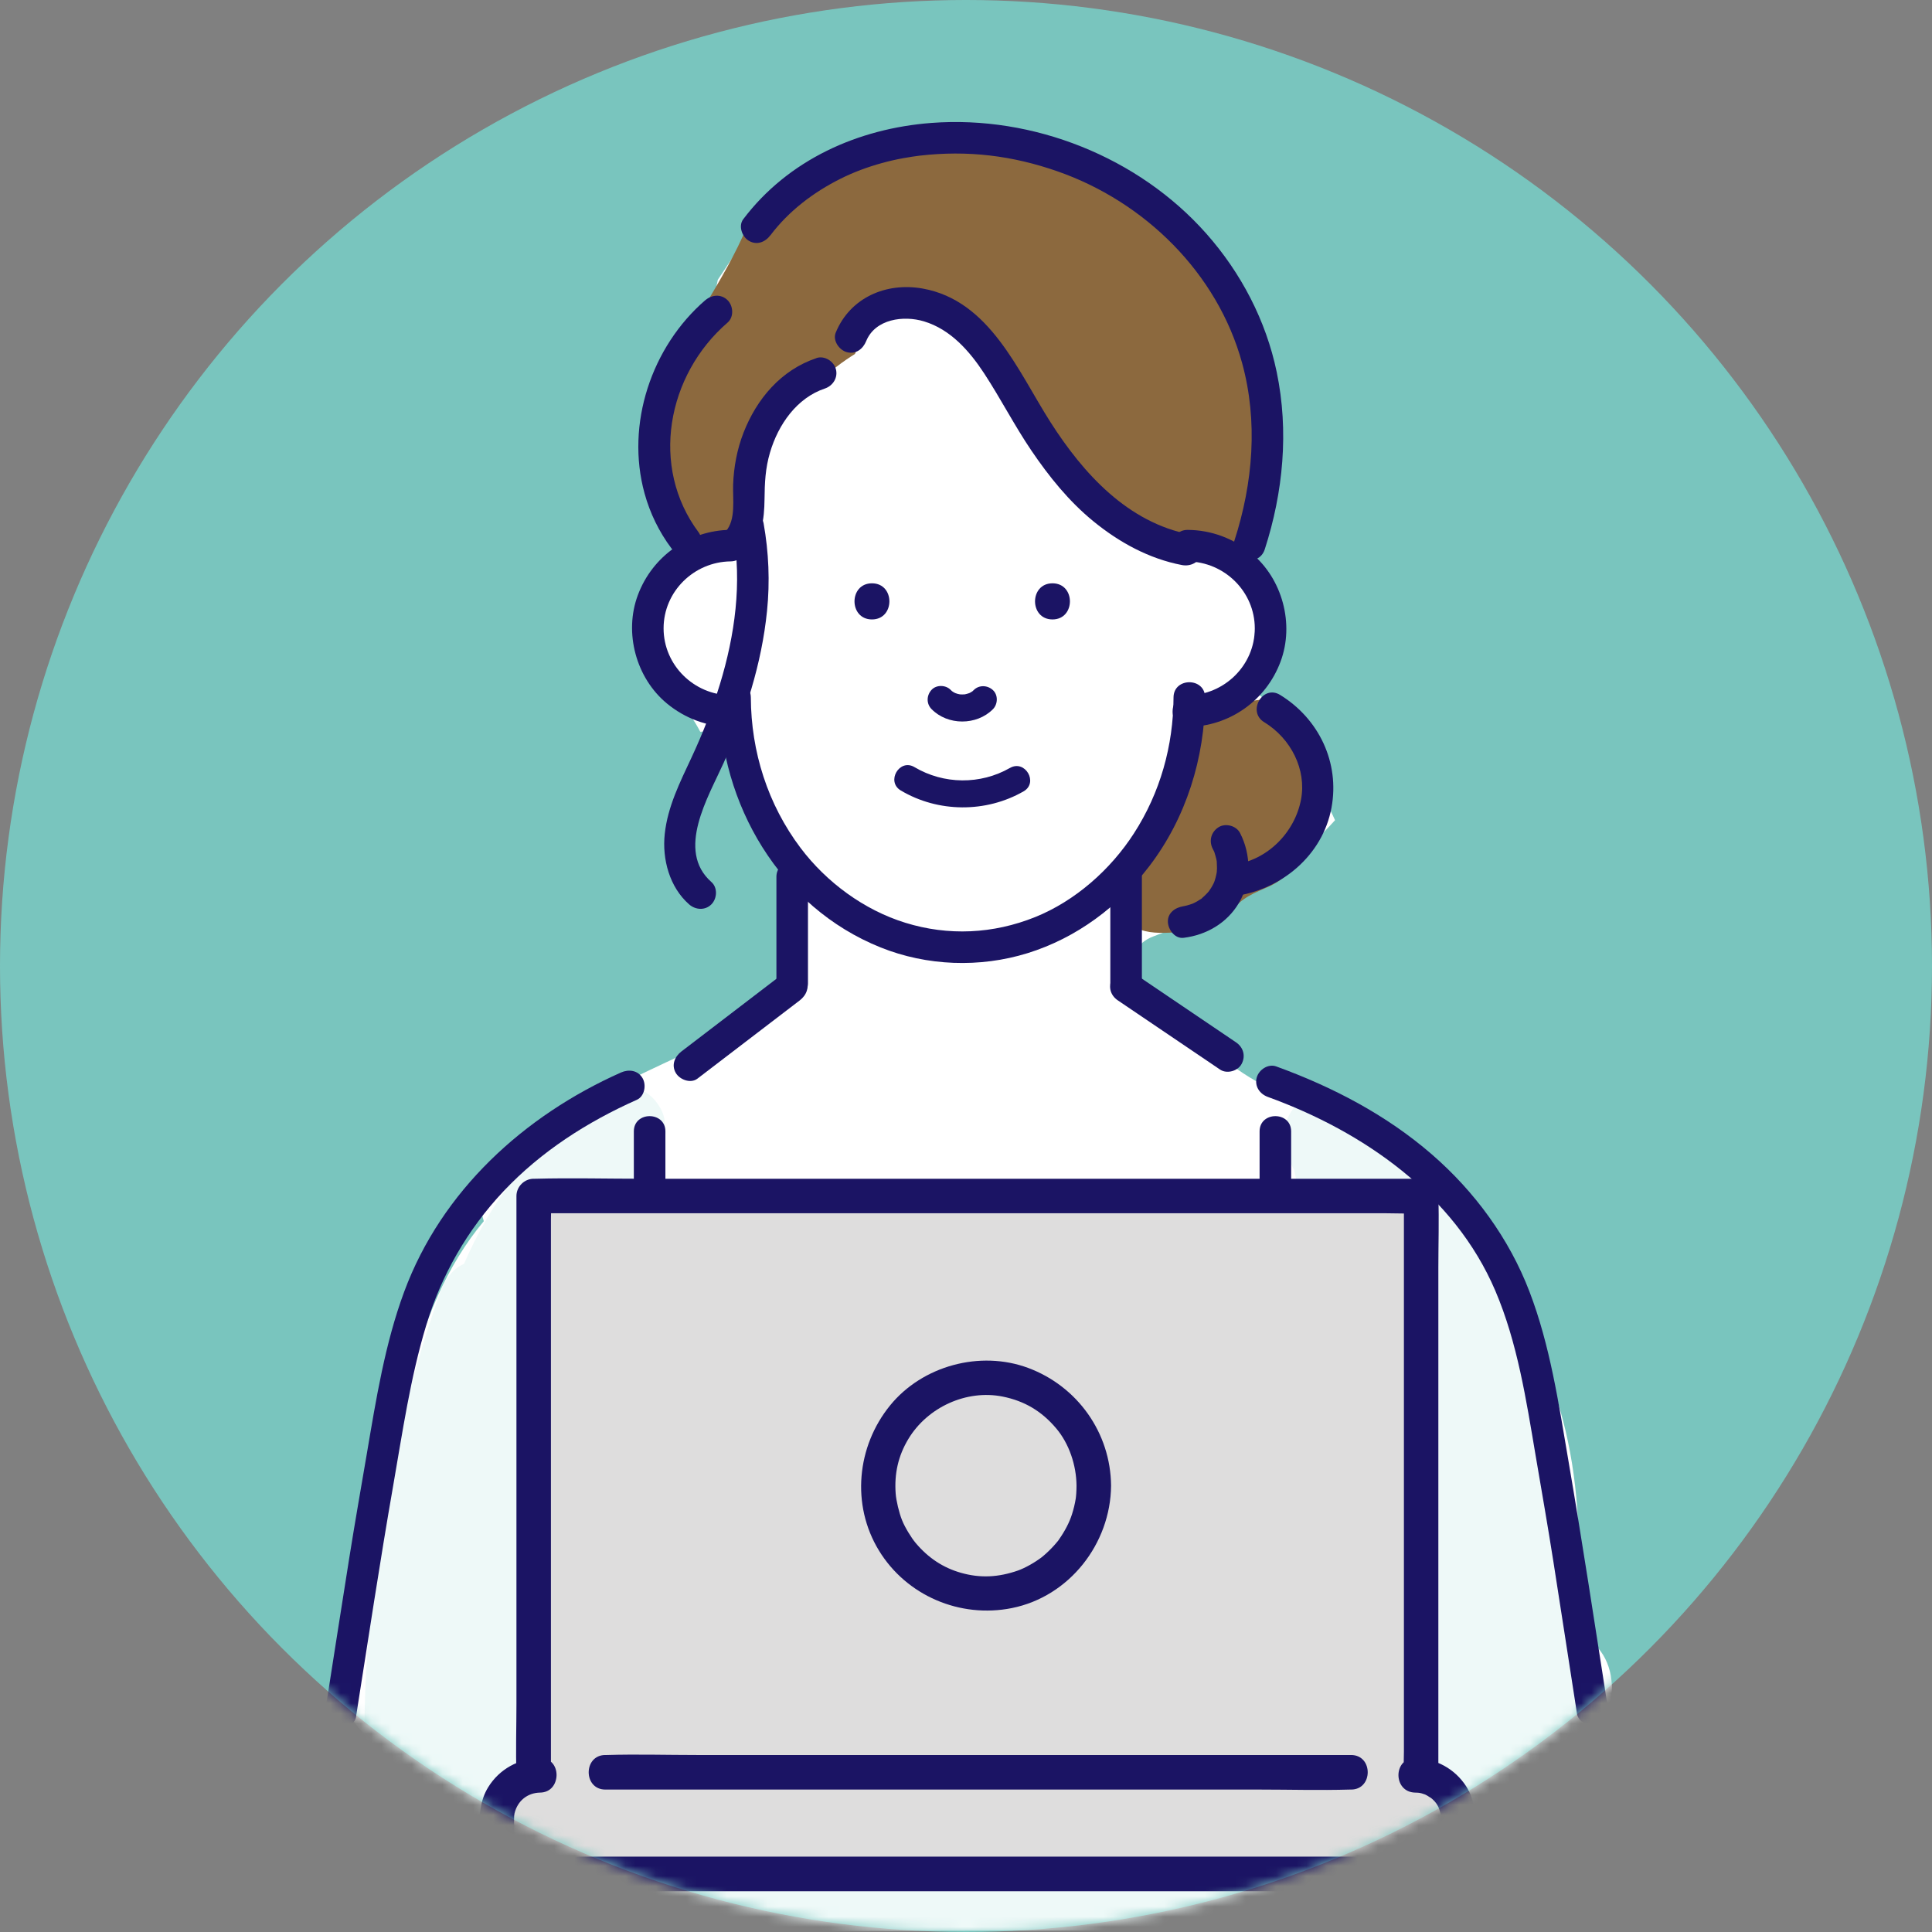 <svg width="190" height="190" viewBox="0 0 190 190" fill="none" xmlns="http://www.w3.org/2000/svg">
<rect x="0" y="0" width="190" height="190" fill="#808080" stroke="none"/>
<circle cx="95" cy="95" r="95" fill="#79C5BE"/>
<mask id="mask0_325_1298" style="mask-type:alpha" maskUnits="userSpaceOnUse" x="0" y="0" width="190" height="190">
<circle cx="95" cy="95" r="95" fill="#D9D9D9"/>
</mask>
<g mask="url(#mask0_325_1298)">
<path d="M154.881 160.433C155.202 156.032 155.424 151.615 155.014 147.214C154.465 141.289 152.924 135.847 150.231 130.537C148.934 127.982 147.493 125.382 145.869 122.883C145.104 120.461 143.768 118.371 141.385 116.797C141.291 116.736 141.197 116.675 141.097 116.62C140.376 115.822 139.623 115.057 138.835 114.331C138.963 114.22 139.09 114.103 139.218 113.993C135.953 112.419 132.645 110.911 129.424 109.259C126.952 107.99 121.682 105.978 119.354 103.03C118.982 102.874 118.611 102.714 118.234 102.559C117.752 102.353 117.264 102.154 116.776 101.96C116.682 101.921 116.588 101.888 116.494 101.855C116.056 101.871 115.845 101.777 115.823 101.711C115.247 101.578 114.72 101.289 114.354 100.835C113.811 100.153 113.434 99.51 113.373 98.634C110.752 97.953 110.12 93.308 113.429 92.089C120.246 89.567 126.431 86.086 131.292 80.66C131.131 80.3 130.96 79.945 130.782 79.591C130.516 79.058 130.217 78.537 129.912 78.022C130.838 75.334 129.851 72.502 127.379 70.883C126.83 70.523 126.287 70.163 125.75 69.786C125.484 69.597 125.218 69.409 124.952 69.215C124.88 69.16 124.453 68.833 124.27 68.694C124.159 68.6 124.048 68.511 124.015 68.489C123.76 68.284 123.511 68.073 123.261 67.863C122.917 67.569 122.579 67.27 122.241 66.965C124.109 62.63 123.915 57.276 121.077 53.386C121.027 53.314 120.972 53.247 120.922 53.181C121.499 51.036 122.031 48.891 122.313 46.646C122.834 42.506 122.657 38.061 121.027 34.314C120.739 32.419 120.235 30.562 119.415 28.888C119.221 28.356 119.01 27.829 118.772 27.308C116.582 22.514 112.032 19.299 107.254 17.404C105.17 16.578 102.976 16.273 100.759 16.279C99.877 16.057 98.991 15.88 98.093 15.752C96.064 15.076 93.886 14.721 91.636 14.677C87.678 14.594 83.433 15.07 79.719 16.634C79.719 16.65 79.719 16.667 79.725 16.683C79.742 17.143 79.647 17.57 79.437 17.964C79.304 18.374 79.071 18.734 78.749 19.033C78.655 19.133 78.55 19.227 78.445 19.311C78.411 19.349 78.378 19.394 78.35 19.433C77.935 19.843 77.447 20.131 76.882 20.286C76.632 20.319 76.383 20.352 76.133 20.386C75.441 21.888 74.316 23.029 73.068 24.188C72.043 25.141 71.478 26.233 70.591 27.513C70.436 28.223 70.314 28.943 70.225 29.675C69.327 31.31 68.612 33.056 68.097 34.835C67.299 36.254 66.639 37.745 66.129 39.358C65.076 42.689 64.544 47.095 67.338 49.739C67.398 50.853 67.543 51.961 67.77 53.059C66.517 54.139 65.425 55.414 64.533 56.911C62.466 60.386 62.288 64.748 64.6 67.696C65.204 67.785 65.813 68.068 66.373 68.6C67.432 69.609 68.235 70.745 68.867 71.964C69.255 71.925 69.638 71.964 70.004 72.08C71.916 72.418 73.479 74.497 72.791 76.42C73.002 77.024 73.196 77.634 73.373 78.244C78.905 82.301 78.461 91.706 76.067 97.371C75.746 98.124 75.058 98.612 74.271 98.84C73.074 100.641 71.162 101.838 69.211 102.747C66.761 103.889 64.306 105.019 61.878 106.205C59.096 107.563 56.325 108.966 53.659 110.534C51.597 113.394 49.59 116.304 47.285 118.97C47.373 119.347 47.473 119.724 47.579 120.095C43.937 124.44 41.632 130.049 40.407 135.414C39.331 140.131 38.883 144.964 37.979 149.714C37.031 154.702 35.485 159.541 33.933 164.368C32.841 167.771 35.862 172.233 39.636 171.856C42.596 171.562 45.561 171.302 48.521 171.075C49.452 171.479 50.483 171.723 51.58 171.762C52.822 171.806 54.041 171.363 55.05 170.62C79.232 169.118 103.502 169.573 127.706 170.548C136.003 170.881 144.3 171.274 152.597 171.668C155.696 171.812 158.655 168.841 158.517 165.748C158.395 163.071 156.97 161.32 154.87 160.433H154.881ZM59.495 144.066C59.517 143.989 59.534 143.905 59.556 143.828C59.639 143.506 59.722 143.179 59.805 142.858C59.916 142.913 60.022 142.969 60.138 143.019C60.249 143.34 60.376 143.65 60.515 143.955C60.177 143.994 59.839 144.027 59.501 144.066H59.495Z" fill="white"/>
<path d="M124.881 41.809C125.197 37.74 124.094 33.489 122.037 30.036C120.502 27.459 118.385 25.192 116.068 23.302C114.699 22.183 113.28 21.119 111.867 20.06C111.479 19.772 111.091 19.483 110.703 19.19C110.764 19.218 109.378 18.092 109.401 18.109C107.754 16.707 105.754 15.87 103.736 15.715C101.286 14.545 98.676 13.908 96.032 13.935C94.741 13.597 93.422 13.342 92.069 13.22C84.648 12.533 78.856 16.374 73.746 21.13C73.729 21.468 73.646 21.834 73.491 22.216C71.191 27.781 67.311 32.514 65.144 38.106C63.902 41.304 61.586 47.861 65.044 50.516C66.008 51.253 66.679 52.306 66.696 53.437C66.956 53.525 67.228 53.608 67.51 53.669C69.223 54.057 71.196 53.902 72.981 53.254C72.394 51.807 72.682 49.917 74.211 48.953C73.081 45.156 74.926 41.31 77.509 38.4C78.463 37.33 79.615 37.147 80.624 37.491C81.677 36.466 82.858 35.568 84.077 34.814C84.271 34.348 84.459 33.911 84.759 33.495C85.313 32.741 85.762 32.292 86.51 31.744C87.48 31.034 88.638 30.685 89.83 30.64C90.867 30.602 91.748 31.095 92.346 31.838C93.067 31.888 93.793 31.849 94.508 31.721C95.289 32.165 96.121 32.708 97.107 33.412C97.329 33.572 97.368 33.584 97.357 33.567C97.412 33.622 97.545 33.733 97.811 33.966C98.005 34.132 98.199 34.304 98.399 34.47C98.421 34.648 98.443 34.825 98.476 35.008C99.153 38.877 101.669 41.781 104.628 44.131C105.659 45.805 106.591 47.528 107.439 49.308C108.42 51.347 110.587 52.755 112.826 53.304C112.92 53.37 113.003 53.442 113.097 53.509C116.196 55.654 120.962 54.712 123.506 52.167C126.399 49.274 126.399 45.345 124.87 41.814L124.881 41.809Z" fill="#8C693E"/>
<path d="M116.052 91.651C116.523 91.607 116.972 91.557 117.382 91.518C118.535 91.413 119.738 91.058 120.497 90.193C121.988 88.497 122.515 88.154 124.621 87.261C129.997 84.989 130.03 76.891 128.722 72.186C128.517 71.449 128.262 70.706 127.797 70.096C126.201 68.007 122.786 68.816 120.752 69.675C118.048 70.817 115.969 73.45 115.52 76.365C115.88 77.291 115.842 78.366 115.326 79.275C114.007 81.586 112.45 83.709 110.815 85.798C110.72 85.915 110.621 86.02 110.51 86.114C109.058 87.394 110.637 90.87 112.173 91.435C113.27 91.84 114.739 91.767 116.052 91.646V91.651Z" fill="#8C693E"/>
<path d="M158.678 189.763C158.883 188.99 159 188.165 159 187.302C159 186.209 158.794 185.128 158.433 184.118C158.283 182.392 157.656 180.749 156.706 179.419C157.739 178.421 158.172 176.663 157.978 175.039C157.511 171.133 156.75 167.31 155.7 163.557C155.517 162.892 155.201 162.303 154.795 161.824C154.223 155.111 153.023 148.468 151.212 142.055C151.123 141.729 150.996 141.429 150.846 141.141C150.951 129.697 145.18 118.451 136.398 113.055C135.759 112.658 135.131 112.511 134.537 112.543C134.515 112.524 134.492 112.511 134.47 112.492C133.909 110.651 132.959 109.372 131.621 108.183C130.515 107.198 128.665 107.62 127.671 108.502C126.566 109.487 125.994 111.22 126.393 112.805C126.605 113.643 126.899 114.391 127.271 115.062C127.36 115.51 127.46 115.957 127.577 116.392C127.554 116.584 127.521 116.833 127.499 117.025C126.766 118.323 124.227 123.291 125.51 126.065C125.088 129.198 127.216 128.495 126.793 131.621L119.428 140.252C105.235 140.738 91.037 141.096 76.839 141.327C69.763 141.442 64.013 134.773 64.169 126.628C64.247 122.485 64.308 118.348 64.191 114.231C64.38 114.039 64.552 113.822 64.691 113.572C65.008 113.176 65.219 112.716 65.33 112.179C65.48 111.635 65.502 111.092 65.391 110.548C65.369 110.005 65.23 109.493 64.969 109.027C64.48 108.151 63.752 107.384 62.841 107.147C62.525 107.096 62.208 107.051 61.897 107C61.253 107 60.658 107.192 60.103 107.556C59.675 107.927 59.247 108.291 58.825 108.662C58.442 108.899 58.136 109.219 57.892 109.615C57.809 109.653 57.72 109.692 57.636 109.736C52.187 112.78 48.288 118.169 45.627 124.301C44.572 124.735 43.749 125.797 43.288 127.101C38.556 140.47 36.045 154.855 35.845 169.292C35.401 170.494 35.095 176.548 34.973 177.852C32.734 177.699 34.417 188.721 39.417 190L158.678 189.744V189.763Z" fill="#EEF9F8"/>
<path d="M35.015 168.813C36.212 161.236 37.349 153.654 38.668 146.1C39.588 140.834 40.352 135.513 41.899 130.387C43.39 125.426 45.956 120.931 49.514 117.157C53.2 113.244 57.745 110.334 62.633 108.156C63.398 107.812 63.581 106.698 63.193 106.033C62.733 105.246 61.835 105.135 61.07 105.473C51.537 109.719 43.434 117.096 39.754 127.022C37.853 132.149 36.988 137.609 36.074 142.974C35.492 146.382 34.893 149.791 34.35 153.205C33.563 158.127 32.804 163.054 32.028 167.981C31.895 168.807 32.238 169.65 33.114 169.893C33.851 170.099 34.893 169.644 35.026 168.807L35.015 168.813Z" fill="#1B1464"/>
<path d="M158.085 167.705C156.827 159.652 155.602 151.593 154.228 143.556C153.28 137.992 152.443 132.322 150.414 127.023C148.419 121.808 145.027 117.18 140.815 113.527C136.331 109.642 131.06 106.893 125.507 104.876C124.72 104.587 123.805 105.197 123.594 105.962C123.356 106.826 123.888 107.586 124.681 107.874C134.07 111.283 143.015 117.474 147.056 126.94C149.234 132.045 150.093 137.67 151.013 143.108C151.606 146.594 152.216 150.069 152.764 153.561C153.552 158.549 154.305 163.537 155.087 168.531C155.214 169.362 156.256 169.822 156.999 169.617C157.886 169.373 158.213 168.536 158.085 167.705Z" fill="#1B1464"/>
<path d="M121.549 102.503C118.611 100.514 115.673 98.529 112.736 96.54C112.32 96.257 111.905 95.98 111.494 95.697C110.818 95.243 109.743 95.547 109.372 96.257C108.956 97.044 109.211 97.897 109.931 98.38C112.869 100.369 115.807 102.354 118.744 104.343C119.16 104.626 119.575 104.903 119.986 105.186C120.662 105.64 121.737 105.335 122.108 104.626C122.524 103.839 122.269 102.985 121.549 102.503Z" fill="#1B1464"/>
<path d="M77.081 95.704C74.149 97.944 71.223 100.183 68.291 102.427C67.87 102.749 67.443 103.076 67.022 103.397C66.357 103.907 66.002 104.733 66.462 105.52C66.844 106.174 67.914 106.59 68.585 106.08C71.517 103.841 74.443 101.602 77.375 99.357C77.796 99.035 78.223 98.708 78.644 98.387C79.309 97.877 79.664 97.051 79.204 96.264C78.822 95.61 77.752 95.195 77.081 95.704Z" fill="#1B1464"/>
<path d="M123.873 111.266V119.763C123.873 120.954 123.878 122.146 123.873 123.338C123.862 125.449 123.346 127.484 122.282 129.313C120.154 132.965 116.23 135.143 112.023 135.154C110.194 135.154 108.365 135.154 106.536 135.154H77.887C74.622 135.154 71.602 134.268 69.202 132.028C67.4 130.349 66.209 128.254 65.688 125.837C65.422 124.613 65.438 123.327 65.438 122.002V111.266C65.438 109.265 62.334 109.265 62.334 111.266V120.012C62.334 121.137 62.329 122.263 62.334 123.393C62.351 126.042 63.038 128.675 64.391 130.959C67.062 135.476 71.99 138.23 77.216 138.264C78.962 138.275 80.713 138.264 82.459 138.264H111.579C115.631 138.264 119.472 136.945 122.432 134.101C124.416 132.195 125.868 129.701 126.533 127.029C126.921 125.461 126.976 123.875 126.976 122.268V111.266C126.976 109.265 123.873 109.265 123.873 111.266Z" fill="#1B1464"/>
<path d="M65.372 121.1H117.532C119.926 121.1 122.337 121.183 124.732 121.1C124.765 121.1 124.798 121.1 124.831 121.1C126.832 121.1 126.832 117.996 124.831 117.996H72.671C70.277 117.996 67.866 117.913 65.472 117.996C65.438 117.996 65.405 117.996 65.372 117.996C63.371 117.996 63.371 121.1 65.372 121.1Z" fill="#1B1464"/>
<path d="M115.409 68.6C115.392 73.339 114.095 77.961 111.518 81.952C109.207 85.543 105.715 88.608 101.819 90.182C97.667 91.856 93.255 92.056 89.032 90.748C84.981 89.495 81.289 86.779 78.734 83.393C75.508 79.114 73.862 73.926 73.84 68.6C73.835 66.599 70.725 66.599 70.736 68.6C70.775 79.064 76.722 89.212 86.605 93.175C91.155 95.004 96.359 95.193 101.043 93.741C105.859 92.25 109.988 89.162 113.031 85.177C116.645 80.45 118.49 74.525 118.513 68.594C118.518 66.594 115.414 66.594 115.409 68.594V68.6Z" fill="#1B1464"/>
<path d="M116.817 55.215C120.414 55.26 123.401 58.175 123.401 61.8C123.401 65.424 120.414 68.34 116.817 68.384C114.822 68.406 114.816 71.516 116.817 71.488C120.907 71.438 124.499 68.9 125.929 65.081C127.32 61.379 126.117 56.911 123.063 54.401C121.279 52.937 119.128 52.134 116.817 52.111C114.816 52.089 114.816 55.193 116.817 55.215Z" fill="#1B1464"/>
<path d="M71.845 68.378C68.248 68.334 65.26 65.419 65.26 61.794C65.26 58.169 68.248 55.254 71.845 55.209C73.84 55.187 73.846 52.078 71.845 52.106C67.754 52.156 64.163 54.694 62.733 58.513C61.342 62.215 62.545 66.682 65.599 69.193C67.383 70.656 69.534 71.46 71.845 71.482C73.846 71.504 73.846 68.4 71.845 68.378Z" fill="#1B1464"/>
<path d="M103.506 60.918C105.789 60.918 105.795 57.365 103.506 57.365C101.217 57.365 101.217 60.918 103.506 60.918Z" fill="#1B1464"/>
<path d="M85.752 60.918C88.035 60.918 88.041 57.365 85.752 57.365C83.463 57.365 83.463 60.918 85.752 60.918Z" fill="#1B1464"/>
<path d="M91.609 69.732C93.2 71.361 96.043 71.361 97.645 69.749C98.138 69.255 98.177 68.352 97.645 67.864C97.113 67.376 96.287 67.338 95.76 67.864C95.683 67.942 95.6 68.019 95.511 68.086C95.6 68.014 95.688 67.947 95.782 67.875C95.594 68.025 95.389 68.141 95.167 68.235C95.272 68.191 95.378 68.147 95.483 68.102C95.223 68.208 94.957 68.28 94.685 68.319C94.801 68.302 94.923 68.285 95.04 68.269C94.763 68.302 94.486 68.302 94.208 68.269C94.325 68.285 94.447 68.302 94.563 68.319C94.308 68.28 94.059 68.213 93.815 68.119C93.92 68.163 94.025 68.208 94.131 68.252C93.909 68.158 93.704 68.041 93.51 67.897C93.599 67.969 93.687 68.036 93.782 68.108C93.682 68.025 93.582 67.942 93.493 67.847C93.006 67.349 92.091 67.321 91.609 67.847C91.116 68.385 91.088 69.2 91.609 69.732Z" fill="#1B1464"/>
<path d="M99.319 75.523C96.415 77.186 92.806 77.147 89.93 75.44C88.456 74.564 87.114 76.864 88.589 77.74C92.263 79.923 96.958 79.951 100.666 77.823C102.151 76.969 100.81 74.669 99.324 75.523H99.319Z" fill="#1B1464"/>
<path d="M76.356 86.204V96.707C76.356 97.544 77.07 98.259 77.907 98.259C78.744 98.259 79.459 97.55 79.459 96.707V86.204C79.459 85.367 78.744 84.652 77.907 84.652C77.07 84.652 76.356 85.362 76.356 86.204Z" fill="#1B1464"/>
<path d="M109.193 86.204V96.707C109.193 97.544 109.908 98.259 110.745 98.259C111.582 98.259 112.297 97.55 112.297 96.707V86.204C112.297 85.367 111.582 84.652 110.745 84.652C109.908 84.652 109.193 85.362 109.193 86.204Z" fill="#1B1464"/>
<path d="M85.185 33.544C86.077 31.36 88.871 31 90.866 31.604C93.477 32.391 95.339 34.514 96.785 36.72C98.415 39.208 99.767 41.858 101.436 44.318C103.165 46.868 105.132 49.312 107.532 51.269C110.071 53.342 112.997 54.949 116.239 55.57C117.065 55.725 117.913 55.337 118.152 54.483C118.362 53.724 117.897 52.732 117.065 52.571C110.908 51.396 106.54 46.58 103.309 41.519C100.105 36.504 97.345 29.564 90.744 28.378C87.164 27.735 83.6 29.259 82.186 32.718C81.871 33.494 82.53 34.425 83.273 34.63C84.165 34.874 84.864 34.325 85.185 33.544Z" fill="#1B1464"/>
<path d="M80.296 35.218C76.81 36.387 74.421 39.214 73.113 42.573C72.487 44.186 72.16 45.931 72.099 47.655C72.049 49.08 72.387 51.114 71.378 52.25C70.824 52.876 70.763 53.83 71.378 54.445C71.944 55.01 73.013 55.077 73.573 54.445C74.914 52.937 75.164 51.058 75.186 49.107C75.203 47.472 75.264 46.075 75.724 44.507C76.538 41.741 78.367 39.131 81.116 38.211C81.909 37.945 82.43 37.141 82.203 36.299C81.992 35.523 81.089 34.946 80.291 35.212L80.296 35.218Z" fill="#1B1464"/>
<path d="M72.09 52.285C72.994 57.312 72.273 62.466 70.793 67.31C70.04 69.766 69.097 72.16 68.011 74.488C66.88 76.915 65.661 79.315 65.373 82.014C65.107 84.503 65.844 87.246 67.767 88.937C68.394 89.491 69.347 89.558 69.962 88.937C70.527 88.372 70.594 87.296 69.962 86.742C66.442 83.638 69.663 78.368 71.165 75.025C73.293 70.27 74.906 65.293 75.432 60.088C75.726 57.206 75.604 54.313 75.094 51.459C74.945 50.633 73.942 50.167 73.182 50.372C72.312 50.611 71.946 51.453 72.096 52.285H72.09Z" fill="#1B1464"/>
<path d="M75.773 23.13C77.569 20.752 80.002 18.907 82.652 17.582C83.954 16.928 85.323 16.424 86.731 16.036C87.429 15.842 88.133 15.681 88.843 15.553C89.425 15.448 90.051 15.354 90.428 15.309C95.167 14.761 99.551 15.293 104.018 16.856C112.575 19.849 119.725 26.838 122.158 35.717C123.721 41.431 123.239 47.478 121.388 53.198C120.773 55.105 123.771 55.919 124.381 54.024C126.199 48.404 126.764 42.396 125.556 36.587C124.503 31.527 122.048 26.827 118.628 22.969C111.966 15.448 101.607 11.33 91.597 12.089C84.392 12.638 77.514 15.709 73.091 21.561C72.587 22.232 72.986 23.296 73.651 23.684C74.449 24.15 75.269 23.801 75.773 23.124V23.13Z" fill="#1B1464"/>
<path d="M69.362 29.52C64.064 34.092 61.514 41.719 63.387 48.519C63.919 50.459 64.817 52.31 66.026 53.918C66.53 54.588 67.367 54.932 68.148 54.477C68.808 54.09 69.213 53.025 68.708 52.355C63.892 45.925 65.588 36.869 71.557 31.72C72.194 31.171 72.117 30.085 71.557 29.525C70.925 28.893 70 28.977 69.362 29.525V29.52Z" fill="#1B1464"/>
<path d="M124.327 71.022C126.988 72.652 128.49 75.7 127.952 78.605C127.348 81.858 124.643 84.613 121.29 85.039C120.459 85.145 119.738 85.677 119.738 86.591C119.738 87.351 120.453 88.249 121.29 88.143C125.951 87.55 130.069 84.169 130.945 79.43C131.765 74.996 129.709 70.684 125.89 68.34C124.183 67.292 122.62 69.975 124.322 71.022H124.327Z" fill="#1B1464"/>
<path d="M119.278 83.499C119.328 83.593 119.372 83.693 119.422 83.787C119.5 83.948 119.356 83.554 119.433 83.837C119.494 84.042 119.566 84.247 119.611 84.458C119.627 84.541 119.644 84.624 119.661 84.713C119.738 85.106 119.661 84.519 119.661 84.746C119.661 84.962 119.688 85.172 119.683 85.389C119.683 85.494 119.672 85.605 119.666 85.71C119.655 85.888 119.655 85.816 119.677 85.682C119.644 85.893 119.6 86.104 119.544 86.314C119.489 86.519 119.422 86.73 119.339 86.924C119.422 86.724 119.372 86.835 119.306 86.963C119.262 87.051 119.212 87.14 119.162 87.229C119.073 87.384 118.968 87.522 118.868 87.672C118.763 87.822 119.056 87.473 118.857 87.683C118.79 87.755 118.729 87.833 118.657 87.899C118.524 88.043 118.38 88.177 118.231 88.304C118.203 88.332 118.17 88.354 118.142 88.382C118.053 88.454 118.081 88.431 118.225 88.321C118.22 88.354 118.064 88.437 118.031 88.454C117.87 88.564 117.699 88.664 117.527 88.753C117.438 88.797 117.349 88.836 117.261 88.88C117.067 88.98 117.604 88.758 117.25 88.88C117.083 88.936 116.917 88.997 116.745 89.041C116.651 89.069 116.557 89.091 116.457 89.108C116.363 89.124 115.997 89.174 116.407 89.124C115.604 89.224 114.811 89.767 114.855 90.676C114.889 91.43 115.543 92.339 116.407 92.228C118.652 91.951 120.68 90.77 121.844 88.792C123.08 86.691 123.053 84.064 121.95 81.919C121.578 81.193 120.503 80.921 119.827 81.359C119.09 81.836 118.874 82.712 119.267 83.482L119.278 83.499Z" fill="#1B1464"/>
<path d="M53.09 174.596C50.751 174.596 48.855 176.492 48.855 178.831V180.055C48.855 182.394 50.751 184.29 53.09 184.29H139.17C141.509 184.29 143.399 182.394 143.399 180.055V178.831C143.399 176.492 141.509 174.596 139.17 174.596H139.763V117.625H52.486V174.596H53.084H53.09Z" fill="#DEDDDD"/>
<path d="M53.089 172.899C51.011 172.944 49.109 173.98 48.012 175.759C47.203 177.073 47.125 178.547 47.153 180.038C47.214 183.341 49.83 185.941 53.128 185.991C54.458 186.013 55.794 185.991 57.124 185.991H138.726C140.045 185.991 141.358 185.758 142.461 184.982C144.119 183.829 145.061 182.028 145.094 180.01C145.122 178.497 145.039 176.995 144.191 175.676C143.077 173.947 141.214 172.938 139.164 172.894V176.291H139.757C140.677 176.291 141.453 175.515 141.453 174.595V124.658C141.453 122.352 141.53 120.03 141.453 117.719C141.453 117.685 141.453 117.652 141.453 117.619C141.453 116.699 140.677 115.923 139.757 115.923H63.215C59.696 115.923 56.16 115.829 52.64 115.923C52.59 115.923 52.54 115.923 52.485 115.923C51.565 115.923 50.789 116.699 50.789 117.619V167.556C50.789 169.862 50.711 172.184 50.789 174.496C50.789 174.529 50.789 174.562 50.789 174.595C50.789 175.515 51.565 176.291 52.485 176.291H53.083C55.267 176.291 55.273 172.894 53.083 172.894H52.485C53.05 173.459 53.615 174.025 54.181 174.59V119.941C54.181 119.209 54.231 118.45 54.181 117.719C54.181 117.685 54.181 117.652 54.181 117.619C53.615 118.184 53.05 118.749 52.485 119.315H136.198C137.329 119.315 138.476 119.376 139.607 119.315C139.657 119.315 139.707 119.315 139.762 119.315L138.066 117.619V172.268C138.066 172.999 138.016 173.758 138.066 174.49C138.066 174.523 138.066 174.557 138.066 174.59L139.762 172.894H139.169C136.98 172.894 136.985 176.242 139.169 176.291C139.557 176.302 139.651 176.302 140.106 176.463C140.289 176.53 140.161 176.48 140.122 176.463C140.206 176.502 140.289 176.546 140.366 176.591C140.438 176.629 140.815 176.89 140.693 176.785C141.292 177.261 141.53 177.705 141.674 178.42C141.713 178.614 141.685 178.481 141.685 178.436C141.697 178.531 141.697 178.63 141.702 178.725C141.702 178.791 141.702 178.858 141.702 178.93C141.702 179.201 141.702 179.473 141.702 179.75C141.702 179.977 141.713 180.21 141.685 180.437C141.708 180.249 141.63 180.664 141.613 180.725C141.591 180.814 141.563 180.903 141.53 180.991C141.43 181.269 141.619 180.831 141.486 181.091C141.004 182.078 140.161 182.571 139.164 182.588C139.069 182.588 138.975 182.588 138.881 182.588H54.015C53.71 182.588 53.399 182.588 53.094 182.588C52.967 182.588 52.834 182.588 52.701 182.571C52.889 182.593 52.468 182.516 52.413 182.499C52.324 182.477 52.235 182.449 52.147 182.416C51.87 182.316 52.307 182.499 52.047 182.371C51.393 182.056 51.027 181.701 50.728 181.008C50.8 181.174 50.656 180.781 50.645 180.725C50.628 180.664 50.55 180.249 50.573 180.437C50.545 180.193 50.556 179.938 50.556 179.694C50.556 179.451 50.556 179.185 50.556 178.935C50.556 178.63 50.562 178.503 50.6 178.337C50.894 177.089 51.881 176.319 53.094 176.291C55.278 176.242 55.284 172.844 53.094 172.894L53.089 172.899Z" fill="#1B1464"/>
<path d="M59.534 175.992H123.849C126.809 175.992 129.785 176.08 132.745 175.992C132.784 175.992 132.828 175.992 132.867 175.992C135.051 175.992 135.056 172.594 132.867 172.594H68.552C65.592 172.594 62.616 172.505 59.656 172.594C59.617 172.594 59.573 172.594 59.534 172.594C57.351 172.594 57.345 175.992 59.534 175.992Z" fill="#1B1464"/>
<path d="M96.964 156.72C102.823 156.72 107.572 151.971 107.572 146.112C107.572 140.253 102.823 135.504 96.964 135.504C91.105 135.504 86.356 140.253 86.356 146.112C86.356 151.971 91.105 156.72 96.964 156.72Z" fill="#DEDDDD"/>
<path d="M105.869 146.112C105.869 146.373 105.858 146.628 105.842 146.888C105.83 147.016 105.819 147.143 105.808 147.271C105.83 147.054 105.797 147.365 105.792 147.381C105.709 147.902 105.581 148.423 105.42 148.928C105.165 149.726 104.739 150.546 104.162 151.372C104.035 151.56 104.096 151.483 103.874 151.743C103.719 151.926 103.558 152.109 103.386 152.281C103.054 152.625 102.693 152.957 102.311 153.251C102.477 153.123 102.233 153.301 102.217 153.312C102.117 153.378 102.017 153.45 101.917 153.517C101.712 153.65 101.507 153.777 101.297 153.894C100.853 154.143 100.432 154.337 100.122 154.448C98.187 155.124 96.408 155.218 94.502 154.675C92.761 154.182 91.293 153.218 90.051 151.743C89.624 151.239 88.987 150.197 88.71 149.499C88.416 148.767 88.133 147.57 88.084 146.883C87.939 144.926 88.333 143.18 89.319 141.534C91.209 138.38 95.056 136.635 98.603 137.344C100.754 137.776 102.438 138.774 103.874 140.475C105.138 141.972 105.853 144.089 105.869 146.107C105.891 148.29 109.283 148.296 109.267 146.107C109.222 140.913 105.969 136.335 101.114 134.528C96.392 132.771 90.716 134.307 87.535 138.214C84.254 142.244 83.699 147.991 86.432 152.475C89.148 156.931 94.413 159.165 99.507 158.145C105.165 157.014 109.217 151.81 109.267 146.107C109.289 143.923 105.891 143.917 105.869 146.107V146.112Z" fill="#1B1464"/>
</g>
</svg>
